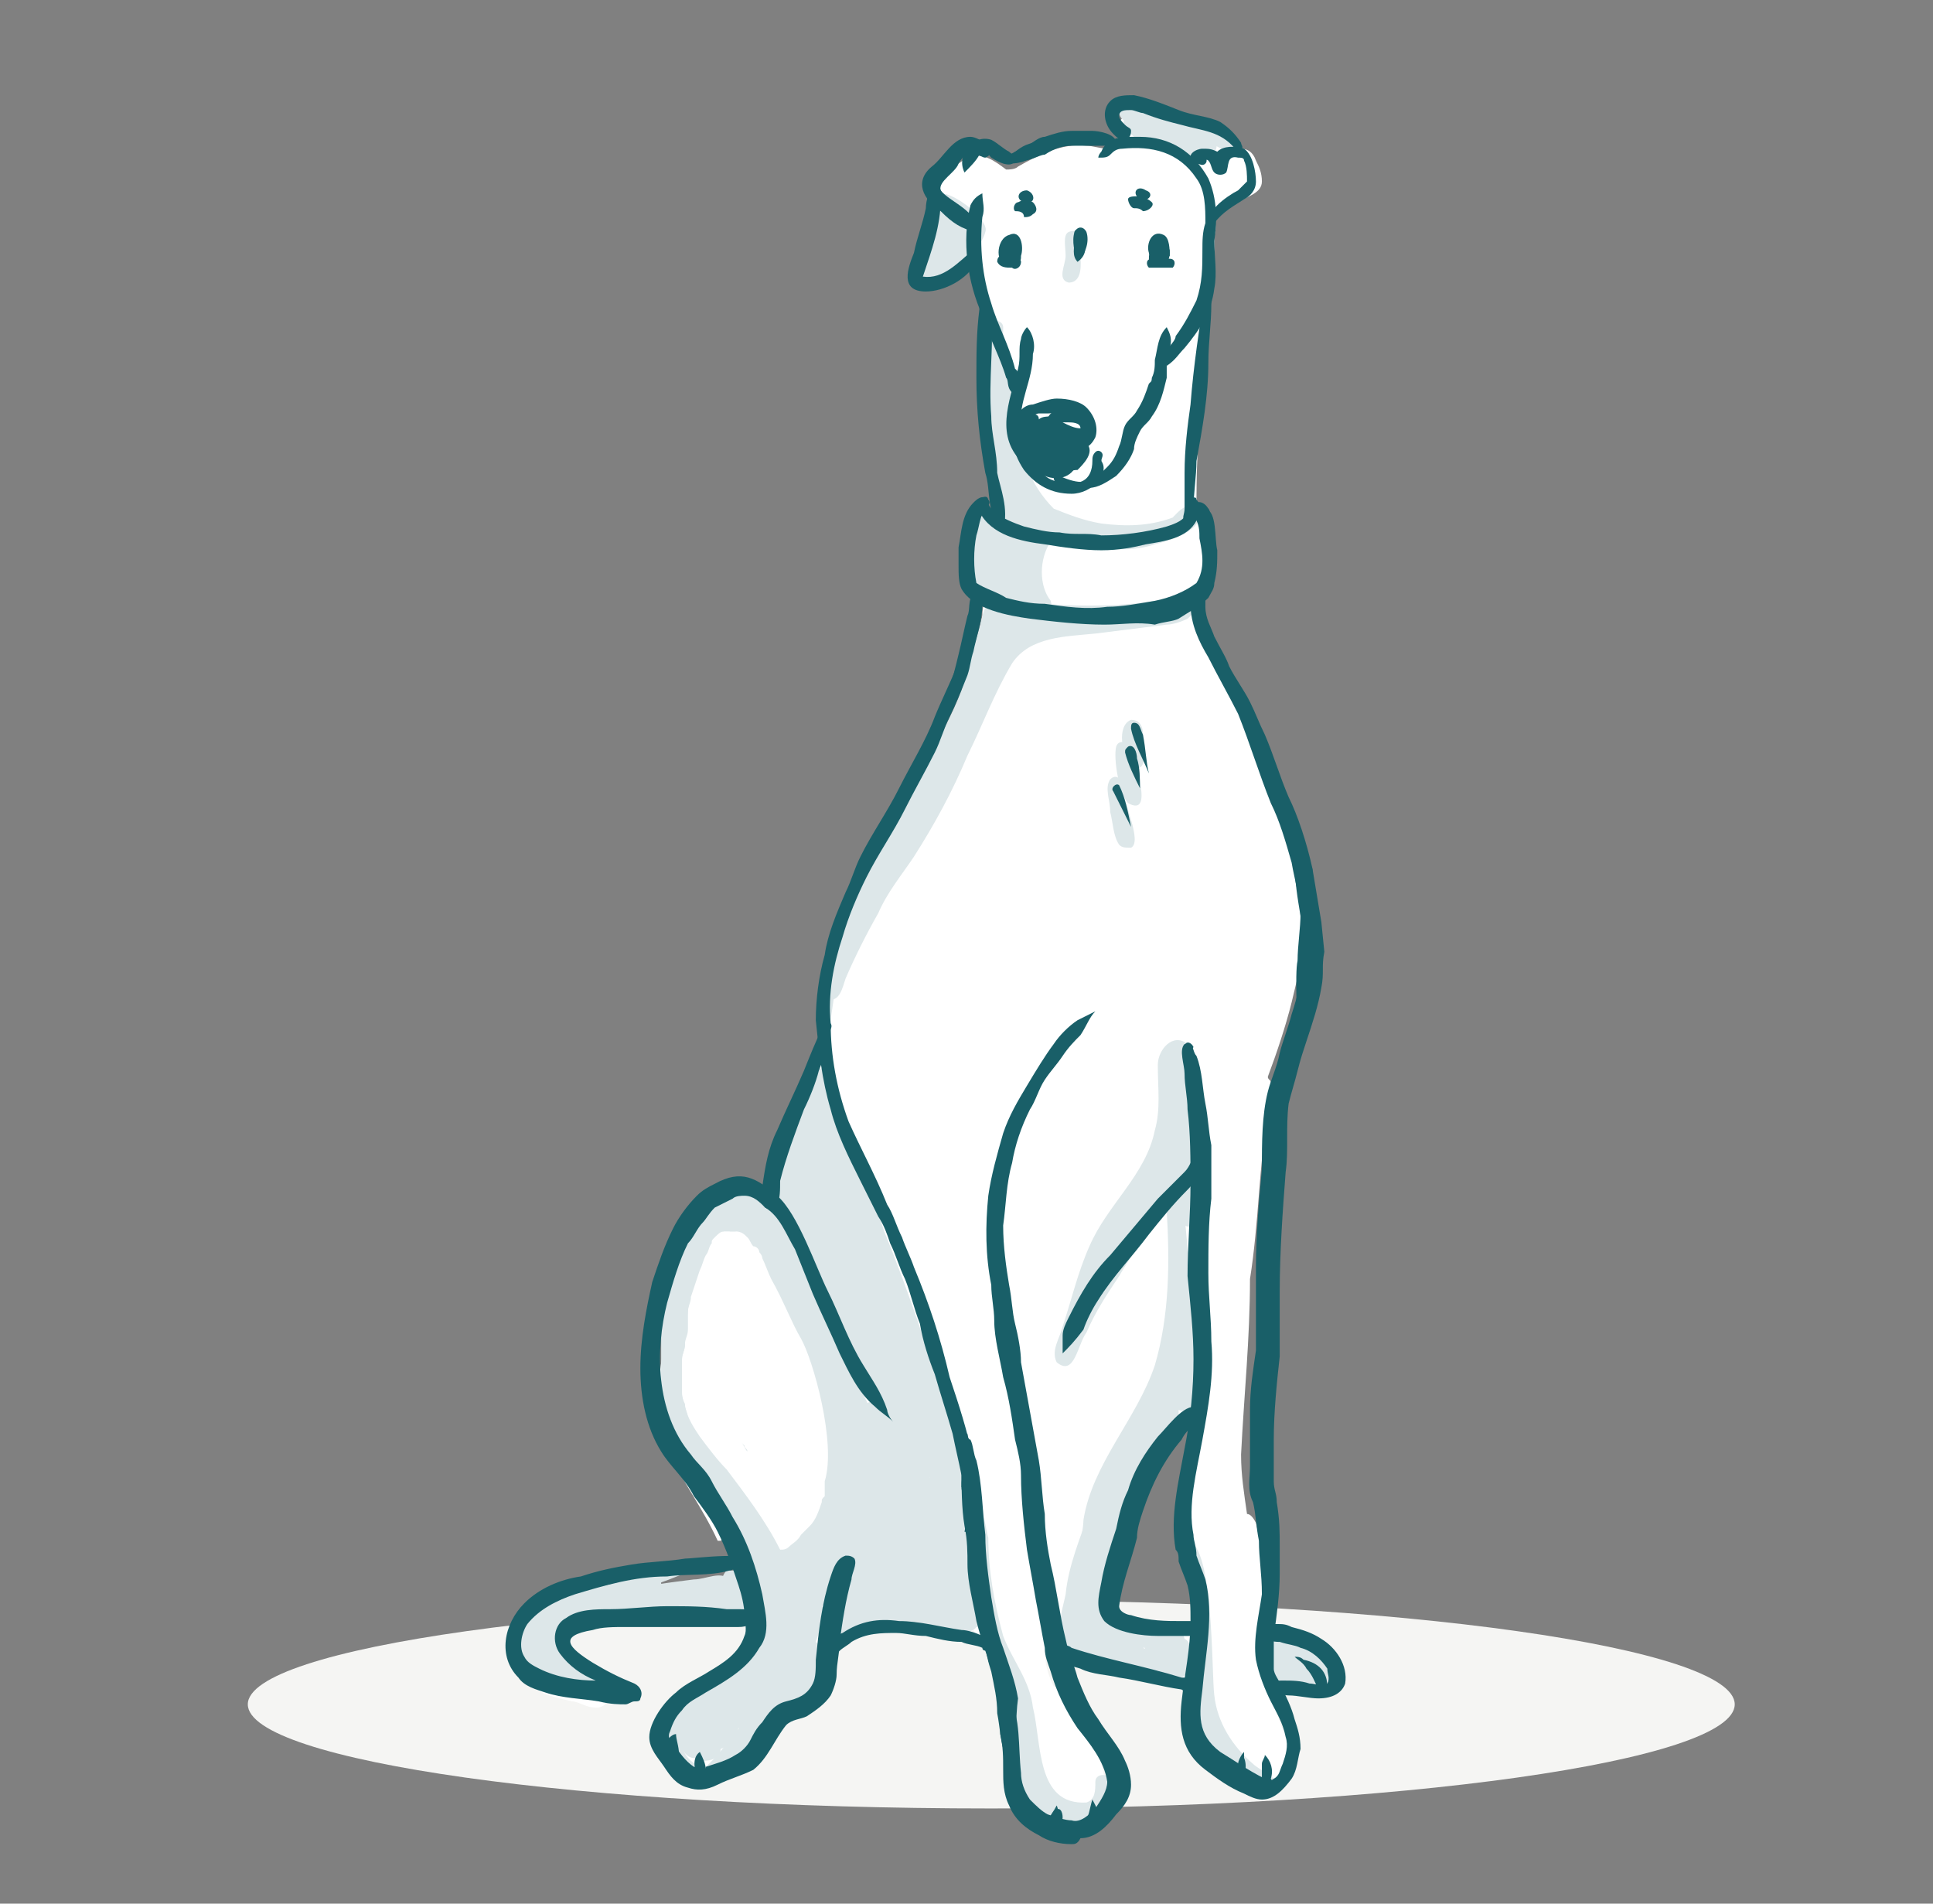 <svg xmlns="http://www.w3.org/2000/svg" width="65" height="64" fill="none"><rect width="100%" height="100%" fill="#808080" stroke="none"/><path fill="#F5F5F3" d="M33.333 53.8c13.8 0 25 1.6 25 3.5s-11.2 3.5-25 3.5-25-1.6-25-3.5 11.3-3.5 25-3.5Z"/><path fill="#fff" d="M35.733 61.5c-.5-.1-.8-.4-1.3-.6h-.1c.1-.2.2-.4.1-.6 0-.2-.1-.4-.2-.7 0-.2-.1-.3-.1-.5v-.5c0-.3-.1-.6-.2-.9-.1-.3-.1-.6-.2-.8-.1-.2-.1-.4-.2-.6v-.2c0-.1 0-.2-.1-.3-.2-.3-.5-.6-.7-1-.1.1-.3.2-.5.1-.4-.1-.7-.3-1-.4-.8-.1-1.5 0-2.3.2-.4.1-.6.5-1 .4-.1 1.4-.5 2-1.7 2.7-.5.3-.5 1-1 1.4-.3.2-.9.9-1.3.5-.1.3-.3.3-.4.3-.8 0-1.7-.8-1.3-1.7.1-.2.2-.5.4-.5.4-.3.7-.6 1.1-.9h.1c.1 0 .2 0 .3-.1.1 0 .1-.1.2-.2s.1-.2.2-.2c.1-.1.1-.2.2-.2.2-.2.3-.4.5-.6.1-.2.2-.4.1-.6.1-.1 0-.3-.1-.4-.1 0-.1-.1-.2-.1s-.2-.1-.3-.1c-.1 0-.3-.1-.4-.1h-2.7c-.1 0-.2 0-.4-.1h-.5c-.2 0-.3 0-.5.1-.1 0-.2 0-.3.1-.2 0-.4.1-.5.2-.1.1-.2.3-.2.5-.2.1-.3.2-.4.4-.1.2.2.4.2.6.2.4.6.5 1 .6.6.1.5.8-.1.7-.2 0-.5-.2-.7-.2-.4-.1-.9-.2-1.2-.4-.4-.3-.7-.7-.6-1.2.2-.6.5-1.1 1-1.5.3-.3.7-.3 1-.3.9-.2 1.7-.4 2.6-.4.8.1 1.6 0 2.4-.1h.2v-.1c.2 0 .4-.2.4-.3.1-.2.1-.4 0-.6 0 0 0-.1-.1-.1 0-.1-.1-.2-.2-.3-.1-.1-.4-.2-.5-.1h-.1c-.5-1.1-1.2-2-1.7-3.1-.7-1.8 0-3.8.4-5.6.3-1.4 1.5-3.8 3-2.1 0-.1 0-.2.1-.3v-.4c.1-.6.3-1.1.4-1.7.2-.7.3-1.4.7-2 .2-.4.4-.8.5-1.3.1-.5 0-.9.1-1.4.1-.7.3-1.4.5-2.1.8-2.4 2.2-4.5 3.4-6.7.8-1.4 1.2-2.9 1.5-4.4 0-.1 0-.3.1-.5-.5-.4-.7-.9-.6-1.6.1-.5.2-1.4.9-1.4-.1-1.8-.4-3.6-.2-5.5 0-.4.1-.7.1-1.1v-.2c0-.1-.1-.1-.1-.2-.2-.5-.3-1-.5-1.5-.4.4-1.3 1.3-1.8.7-.2-.3.4-2.1.6-2.5-.4-.6.5-1.3 1-1.6.5-.2.9.1 1.3.4.1 0 .3 0 .4-.1.7-.4 1.5-.8 2.3-.7.2 0 .5.1.7.1.1-.1.2-.1.4-.1-.1-.4-.1-1 .4-1.1.3 0 .5.2.8.3.5.1 1.1.2 1.6.5.4-.1.9 0 1.3.4.2 0 .4.1.5.4.1.2.2.4.2.7 0 .4-.5.5-.8.7-.2.1-.5.4-.8.3 0 .2.1.6 0 .8v.5c0 .8-.1 1.5-.2 2.2 0 1.3-.1 2.5-.3 3.8-.1 1-.1 2-.1 3v.1s.1 0 .1.1c.2.2.2.6.2.9 0 .4 0 .8-.2 1.2-.1.3-.3.5-.3.8.1.2.2.4.2.5.5 1.2 1.1 2.2 1.7 3.4.8 1.7 1.5 3.5 1.8 5.3.3 1.8.1 2.3-.3 4-.2.8-.5 1.7-.8 2.5 0 .1.1.1.1.2 0 .3-.1.7-.1 1-.3 1.8-.3 3.7-.6 5.6 0 2-.2 3.9-.3 5.9 0 .7.1 1.3.2 2 .1 0 .2.1.3.3.3 1.2.2 2.3.2 3.5v.5h.6c.2-.1.4-.1.5.1h.2c.1 0 .2 0 .3.1.2.1.4.1.5.2.7.2.3 1.6-.3 1h-.4c-.2.1-.3.1-.5 0h-.2c-.2 0-.3-.1-.4-.2H42.433l.3.6c.1.4.3.8.4 1.2 0 .2.1.3.1.5 0 .1.1.2 0 .3h-.1v.8c0 .4-.4.5-.7.5-.1.1-.2.1-.3.1-.6-.3-1.4-.7-1.6-1.4-.2-.4-.2-.8-.2-1.3 0-.3 0-.6-.1-.9 0-.1 0-.2-.1-.2s-.1-.1-.2-.1h-.1c-.2 0-.5-.1-.7-.2-.4.2-1.6-.2-2.1-.3-.5-.1-1.7-.2-1.9-.5 0 .4.1.8.3 1.2.4 0 .5.6.7.8.4.7.9 1.4 1 2.3.1.4-.3 2.3-1 1.7 0 .2-.2.3-.3.3 0-.3 0-.3-.1-.3Zm5.3-5.8c0-.1 0-.1 0 0Zm-2.7-1.1c.1 0 .1 0 .2.1.1 0 .2.1.2.1.2.1.3.2.5.2h.1c.2 0 .3-.1.4-.2.1-.1.1-.1.1-.2h.4c0-.2 0-.5-.1-.7-.2-.8-.5-1.6-.5-2.4 0-1 .3-2 .4-3v-1.2s-.1 0-.1.1c-.8.7-1.5 1.6-1.9 2.7-.3 1.2-.6 2.4-.8 3.6v.8c.1 0 .3.1.5.2l.1-.1c.3-.2.4-.1.5 0Zm2.3-48.5v.5l.1-.1c0-.1-.1-.3-.1-.4Zm-1.5-1.6c.5.2.9.4 1.2.9.1-.1.2-.3.3-.3l-1.2-.6c-.4-.1-.8-.1-1.2-.3 0 .1.1.2.1.3h.8Z"/><path fill="#fff" d="M42.733 59.5c-.2-.2 0-.5 0-.7 0-.3-.3-.6 0-.8.5-.2.6.6.6 1 0 .3-.3.8-.6.5ZM35.933 61.5c-.2-.1-.5-.2-.4-.5 0-.1.2-.2.3-.2.2 0 .3.1.5.2.1 0 .3 0 .4.1 0 .1-.1.1-.1.2.1.4-.5.3-.7.2Z"/><path fill="#DDE7E9" d="M35.933 9.5c-.4-.1-.1-.6-.1-.9 0-.3-.1-.7.1-.8.5-.2.4.5.4.8 0 .2.1.9-.4.9ZM37.133 18.4c-.5-.1-1-.2-1.5-.4-.2.1-1.1-.1-1.3-.2-.3-.1-.7-.2-.8-.6-.1-.6-.1-1.2-.2-1.8 0-.9-.1-1.7-.1-2.6v-1.4c0-.2 0-.4.1-.5.1-.2.4-.1.4.1v1c.1 0 .2.1.2.2.1.6.1 1.2.2 1.8.1 1.2.5 2.3 1.3 3.1.5.2 1 .4 1.6.5.8.1 1.6.1 2.4-.2.2-.2.5-.6.8-.2.4.6-1 1-1.4 1.1-.6.2-1.2.2-1.7.1ZM31.433 9.3c-.7-.2-.3-1.2-.2-1.7.1-.2 0-.6.2-.8-.1-.9 1.9.5 1.7 1-.1.4-.4.6-.7.9-.4.2-.7.6-1 .6ZM40.133 5.3c-.1 0-.2-.1-.3-.3 0-.1 0-.2.1-.3-.1 0-.2 0-.3-.1-.2 0-.3 0-.4-.2h-.1c-.1 0-.2-.1-.2-.1-.2.1-.3.1-.5-.1h-.2c-.2 0-.4-.1-.5-.2-.2-.2-.1-.6.2-.5.2-.2.5-.1.5.1h.2c.1 0 .1.1.2.1.1.1.3.3.5.3.1 0 .2.1.2.1h.2c.1 0 .2.1.2.1.2-.1.4 0 .5.2 0 0 .1 0 .1.1.3-.1.5.4.3.6-.1.1-.2.1-.3.1 0 .1-.2.1-.4.1Z"/><path fill="#DDE7E9" d="M34.233 20.3c-.1-.1-.2-.1-.4-.2-.1-.1-.2-.2-.2-.3h-.4c-1 .4-.6-3.3.2-2.3.1 0 .2 0 .2.1l.1.1c.2-.1.4 0 .4.2.3-.1.9-.2 1 .2 0 .1-.1.2-.2.2-.6-.2-.8.3-.7.8.1.4.5.5.5.8 0 .4-.3.5-.5.4Z"/><path fill="#DDE7E9" d="M27.833 33.6c-.4-.2-.1-.7 0-1 .1-.4.2-.7.3-1.1.4-1 .9-1.9 1.4-2.8.5-1.1 1.2-2.1 1.7-3.2.4-.8.8-1.5 1.1-2.3l.6-2.1c.1-.3.1-.6.3-.8.4-.4 1.2.1 1.8 0 1.5.1 2.9.1 4.4-.2.5-.2 1 .3.5.7-.2.1-.5.2-.7.2l-2.4.3c-1 .1-2.2.1-2.8 1-.6 1-1 2.1-1.5 3.1-.5 1.2-1.1 2.3-1.8 3.4-.4.6-.9 1.2-1.2 1.9-.4.7-.8 1.5-1.1 2.2-.1.3-.2.8-.6.7ZM31.933 54.7c-1.3-.5-.8-3-.7-4.1.1-1.2 0-2.5-.4-3.6-.9-2.8-2.2-5.5-3.3-8.2-.9 2.2-.1 3.8.7 5.7 0 .1.1.2.1.3.1.3-.3.5-.4.3-.9-1.2-1.6-2.8-1.6-4.2-.7 0-.4-.9-.3-1.3.1-.6.5-1.1.7-1.7.1-.3.3-.7.4-1.1 0-.2 0-.4.1-.5 0-.3.4-.5.6-.3.4.3 0 1.1.3 1.6.5 1.3 1.2 2.5 1.6 3.8.9 2.2 1.6 4.4 2.3 6.6.3 1.2.1 2.5.1 3.7v2.2c0 .2.1.3.2.5 0 .2-.2.4-.4.3ZM35.533 45.8c-.2-.4.1-.8.2-1.2.3-.9.5-1.8.9-2.7.6-1.4 1.9-2.4 2.2-3.9.2-.7.1-1.4.1-2.2 0-.5.5-1.1 1-.7.3.2.3 1.1-.2.7v.7c.9 0 .4 1.6.3 2.1-.3 1.7-1.6 2.9-2.4 4.3-.4.6-.8 1.2-1.1 1.9-.3.4-.4 1.5-1 1Z"/><path fill="#DDE7E9" d="M36.333 54.2c-.5-.3.1-2.5.1-3.1.3-1.9 1.8-3.4 2.4-5.2.5-1.7.5-3.5.4-5.2 0-.3.2-.8.5-.5.2 1.3.3 2.7.2 4 .4.3.1 1.7 0 2.1-.3 1.5-1.6 2.5-2.1 3.9-.3.8-.6 1.6-.8 2.4 0 .3-.1.6-.1.9 0 .5-.1 1-.6.7Z"/><path fill="#DDE7E9" d="M39.633 47.4c-.1 0-.1-.1-.1-.2-.3-.1-.2-.4 0-.5.1-.2.4-.3.5-.1.4 0 .3.4.2.6-.2.1-.4.3-.6.2ZM38.133 55.2c-.4 0-2-.5-1.7-1-.3-.4.5-1.9.9-1.2.1.3-.2.5-.1.8.2.6.8.5.9.8.4 0 .5.6 0 .6Z"/><path fill="#DDE7E9" d="M38.733 56.2c-.7-.1-1.4-.5-2.1-.7-.2.2-.5 0-.5-.2-.4-.4-.2-1-.2-1.5 0-.2 0-.3.1-.5s.4-.2.5 0c.5.1 0 1 .1 1.4h.1c0-.6 1 0 1.3 0 .2.1.4.1.5.2.2.1.2.5-.1.5.2.1.4.1.5.2.2.4 0 .7-.2.6Z"/><path fill="#DDE7E9" d="M36.033 55.5c-.2 0-.2-.2-.3-.4-.2-.5 0-1 .1-1.5.1-1 .5-1.9.8-2.8.4-1.1 1-2.2 1.7-3.2.1-.3.6-.1.5.2-.1.2-.1.3-.2.5-.9 1.5-1.7 3.1-2.1 4.8l-.3 1.5c0 .4.2 1-.2.9Z"/><path fill="#DDE7E9" d="M39.333 56.4c-.1-.1-.2-.1-.2-.1s-.1 0-.1-.1c-.4-.1-.5-.7-.6-1-.4-.1-.8-.2-1.1-.3V55.2c.7 0 .8.6.2.7-.5 0-.9-.1-1.3-.2-.3.1-.9-.1-.6-.5-.2-.2 0-.5.2-.8.2-.3.3-.7.5-1 .1-.2.4-.2.5 0 .2.3-.2.7-.3 1 .1-.1.2 0 .3 0 .4 0 .9 0 1.3.1.2 0 .5 0 .7.2.3.1.9-.1 1 .4.3.1.3.9.1 1.1 0 .1-.4.4-.6.2ZM44.033 56.6c-.1 0-.1.1-.2 0-.1.1-.4.1-.5 0-.1.3-.5 0-.6-.2-.6 0-.4-.8-.5-1.1-.1-.3.3-.7.5-.4.1-.1.2 0 .3 0l.1.1c.2-.2.5 0 .6.3.3-.2.5.2.7.4.6 0 .4 1.2-.2.8.1.1-.1.1-.2.1Z"/><path fill="#DDE7E9" d="M42.533 60.2c-.4-.2-.7-.4-1-.6-.5.8-1-.9-1.1-1.2-.2-.7-.3-1.3-.3-2V56c0-1 0-2-.2-2.9 0-.3-.5-1.2-.1-1.3 1-.2.9 4.5 1 5.2.1.9.6 1.7 1.3 2.3.2.2.9.5.9.8-.1.2-.4.2-.5.1ZM36.033 61.3c-2.2-.4-1.7-2.7-2.2-4.3-.2-.6-.7-1.2-.8-1.9-.4-1.4-.5-2.8-.5-4.2 0-.1.1-.2.2-.2.4 0 .4.7.5 1 0 1.1.2 2.2.5 3.3.3.8.9 1.5 1 2.4.3 1.2.1 3.3 1.8 3.2.3-.1.3-.4.3-.7 0-.3.5-.3.5 0 .1.8-.5 1.6-1.3 1.4Z"/><path fill="#DDE7E9" d="M35.433 61.5c-.3-.1-.6-.4-.8-.6-.3-.3-.6-.7-.4-1.1 0-.3-.5-1.5 0-1.6.1 0 .2.1.3.2 0 .5.2.9.3 1.4.2.7.4.9 1.1 1.1.4.2.1.7-.2.6h-.3ZM25.533 55.2c-.4-.1-.3-1.2-.5-1.6-.2-1-.6-1.9-1-2.9-.6-1.1-1.4-2.1-1.6-3.3 0-.3-.2-.7 0-1-.2-1.8.1-4 1-5.5.2-.3 1.1-1.4 1.2-.6 0 .1-.1.2-.1.2-.4.3-.6.7-.8 1.2-.5 1.1-.6 2.2-.7 3.4v.1c0 .2-.1.3-.1.5v1c0 .2 0 .3.1.5 0 .2.1.3.1.5s.1.3.1.5.1.3.2.5l.3.6c.1.2.2.4.4.5l.3.3c.1.1.2.3.2.4.6 1.4 1.4 3 1.2 4.6 0 .1-.1.1-.3.1ZM30.933 49.7c-.6-.9-1-2.1-1.6-3-.4.2-.5-.3-.7-.6-.2-.4-.4-.8-.5-1.3-.3-.5-.6-1-.9-1.6-.1-.4-.9-1.6-.4-1.8-.1-.7 0-1.3.2-2 .1-.2.1-.5.2-.8.1-.2.4-.2.5 0 .1.2 0 .4 0 .6 1 2.2 2 4.4 2.9 6.6.2.5.5 1.1.7 1.6.1.2 0 .3-.2.4.1.2.1.5-.1.6.1.3.3.6.4.8.1.3-.3.7-.5.5Z"/><path fill="#DDE7E9" d="M28.433 54.9c-.3-.1-.3-.5-.2-.8-.2-.3.2-1.5.5-1.8.2-.2.6-.1.6.2 0 .3 0 .7-.2 1 .5-.1 1-.1 1.5-.1.2-.4.2-.9.2-1.4.1-1.5-.5-2.9-1-4.3 0-.1-.1-.2-.1-.3 0-.2.4-.3.5-.1.8 1.4 1.4 3 1.4 4.7 0 .5.1 1.1-.1 1.6.4 0 1 .1.8.7.2.7-1.2.5-1.5.2-.5.2-1.1.2-1.6.3-.4 0-.6.2-.8.1ZM23.433 49.7c-.7-1.9-.9-3.9-.6-5.9.3-1.7 1.5-4.2 3.5-2.6.1.1.3.3.1.5-.1.1-.2.1-.3 0l-.3-.3c-.4-.2-.8-.2-1.1 0h-.5c-.1 0-.2.1-.3.2-.1.1-.1.1-.1.2-.1.1-.1.3-.2.4-.1.2-.1.3-.2.5l-.3.9c0 .2-.1.3-.1.5v.6c0 .2-.1.3-.1.5s-.1.3-.1.5v1c0 .2 0 .3.1.5 0 .2.1.3.1.5s.1.3.1.5.1.3.2.5l.3.6c.1.1.1.2.2.3 0 .2-.1.3-.2.3h-.1c.1 0 0-.1-.1-.2ZM23.733 60c-1 0-1.8-1.1-1.4-2 .2-.4.6-.7.9-1 .4-.4 1.1-.6 1.5-1 1.6-1 .7-2.5.2-4-.3-.8-.6-1.5-.9-2.2l.1.1.3.3.1.1c.1.2.3.4.4.6l.1.1c0 .1.1.1.1.2.1.2.2.5.4.7.1.1.1.2.2.3l.1.1c.3 1 .5 2.1.2 3-.2.5-.7.8-1.1 1.2-.4.4-.9.9-1.3 1.2-.3.3-.6.5-.7.9 0 .4.4.8.8.8.8-.7 1.3-1.9 2.4-2.3.3-.1.7-.5 1-.3.3.2.2.6 0 .7-.4.2-.8.3-1.1.6-.5.5-.9 1-1.3 1.5-.2 0-.5.4-1 .4Z"/><path fill="#DDE7E9" d="M23.533 41.7c-.1-.3.6-1 .9-1.2.3-.3 1.3-.5 1.2.2.1.2-.2.4-.4.2-.4 0-.6.2-.9.5-.1 0-.2.1-.3.2-.1.1-.1.1-.1.2-.1.1-.1.3-.2.4-.1.2-.1.3-.2.5l-.3.9c0 .2-.1.3-.1.5v.6c0 .2-.1.3-.1.5s-.1.3-.1.5v.1c-.2-1.3 0-2.7.6-4.1ZM23.633 59.2c-.1 0-.1 0-.2-.1-.5.1-.8-.8-.4-1.1 0-.2.2-.5.4-.5 0-.6 1.1-1.6 1.7-1.5h.1l.3-.3c.1-.1.1-.1.2-.1l.1-.1c0-.2.1-.3.2-.5 0-.1.1-.1.1-.2-.4.2-.8-.5-.4-.7-.3-.4-.9-1.6 0-1.6.6.3.3.6 1.2.5.3-.9 2.3-1.3 2-.2.1.2-.1.2-.3.2-.5.2-.6.7-1 1 .3.4-.1.8-.2 1.2.5.4.1 1.1-.1 1.5-.2.5-.8 1-1.4.6-.1.2-.2.4-.5.5-.1.2-.3.4-.6.3-.1.3-.3.6-.6.7 0 .3-.3.4-.6.4Z"/><path fill="#DDE7E9" d="M30.033 54.2c-.2 0-.3-.2-.3-.3v-.1c-.1.5-.8.4-.7 0 0-.1 0-.3.1-.4-.6-.4-.1-2-.2-2.6.1-1.4-.4-2.7-.8-3.9-.5-1.3-1-2.7-1.6-3.9-.1-.4-1-1.1-.6-1.5.8-.5 2 2.9 2.3 3.5.3.1.2.5.3.7.3.9.8 1.7 1.1 2.5 1.1-1.3 1.5 2.4 1.5 3 .1.5.6 2.6-.1 2.7-.2 0-.3-.1-.4-.2-.1.1-.2.5-.6.5ZM19.533 56.8c-1-.3-2.6-1-2-2.3.4-.7 2.5-.9 3.4-1 .8-.2 1.6-.3 2.4-.4.4 0 .9-.3 1.2 0 .6.7.7 1.4-.4 1.4s-2.2-.1-3.3-.1c-.6.2-1.7.1-1.8.9.1.3.6.5.6.8.7.3.5.9-.1.7Zm-1.3-1.5V55c0-.1 0-.2.1-.3-.2.2-.2.5-.1.6Z"/><path fill="#DDE7E9" d="M18.233 56.6c-.3-.8-.8-1.7.2-2.3.3-.2.6-.2.9-.2.1 0 .2 0 .3.2 0 .4-.6.3-.9.5-.3.2-.5.6-.4.9 0 .4.8.8.4 1.1 0 0-.4-.1-.5-.2ZM25.733 51.9c-.3-.4-.6-.9-.8-1.4l.1.1.1.1c0 .1.1.1.1.2.1.2.2.5.4.7.1.1.1.2.2.3l.1.1s.1.1.2.1h.1c.1 0 .2 0 .3-.1.1-.1.3-.2.4-.4l.3-.3c.2-.2.3-.5.4-.8 0-.1 0-.1.1-.2v-.5c.4-1.3-.4-4.1-.8-4.8-.3-.5-.6-1.3-1-2-.1-.2-.2-.5-.3-.7 0-.1-.1-.2-.1-.2 0-.1-.1-.2-.2-.2-.1-.1-.1-.2-.2-.3-.1-.1-.2-.2-.4-.2h-.2l.1-.1c.3-.2.8-.5 1 0 .5-.4 1 1.1 1.2 1.4.4.8.7 1.6 1 2.4.6 1.7 1.6 3.4 1.2 5.2.7 0 .4.8.1 1.1.1.2.2.5.1.7-.1.3-.5.4-.7.1-.5.5-1 1.2-1.8 1.2-.5.1-1.5-1-1-1.5Z"/><path fill="#DDE7E9" d="m25.033 48.6-.1-.1c.1.1.1.2.2.3 0-.1-.1-.1-.1-.2ZM38.033 25.7c-.3-.3-.5-1.3 0-1.5.5 0 .4.6.4.9 0 .2.1.6-.1.7-.1.1-.3 0-.3-.1Z"/><path fill="#DDE7E9" d="M37.933 27c-.3-.3-.5-1.5-.4-1.9.1-.3.5-.1.5.1.1.4.8 2.3-.1 1.8Z"/><path fill="#DDE7E9" d="M37.633 28.4c-.2-.3-.2-.7-.3-1.1 0-.4-.2-.8 0-1.1.2-.2.4 0 .4.2 0 .5.7 1.9.3 2.1-.2 0-.3 0-.4-.1ZM39.533 37.1c-.2-.2-.1-.5-.1-.7v-1c.1-.2.4-.2.5 0 .1.2.1.5.2.7.1.3.2.6.2.9-.3.3-.7.4-.8.1ZM25.733 56.2c-.3-.1-.1-.4 0-.7.1-.2.1-.4.2-.7 0-.3 0-.9.4-.7.2-.2.4.1.5.2.2.2 0 .5-.2.4 0 .3.2.8-.2.8v.4c0 .2-.2.3-.4.2 0 .1-.2.1-.3.1ZM39.633 4.7c-.1-.2 0-.5.3-.4.1 0 .2.1.3.2 0 0 .1 0 .1.1.2.1.2.4 0 .5 0 .1-.2.2-.3.2-.2-.1-.4-.4-.4-.6ZM29.933 49.3l-.1-.1c-.2-.3-.4-.7-.5-1 0-.1-.1-.2-.1-.3-.1-.2-.2-.3-.1-.5-.1-.2.2-.4.3-.2 0 0 0-.1.1-.1h.1c.3-.2.5.4.5.6.1.2.2.4.2.7.1.2.3.4.5.6.1.1-.1.3-.2.2-.1-.1-.1-.2-.2-.2h-.1v.1c0 .1.1.3.1.5-.3-.3-.4-.3-.5-.3Z"/><path fill="#DDE7E9" d="M28.033 55.4c-.2 0-.2-.2-.1-.4 0 0 .1-.1.1-.2.1-.2.2-.4.4-.4l.6-.6c.3-.5.3-1.1.4-1.6l.3-.9.6-1.5.3-.6c.1-.1.3-.3.2-.5-.1-.3-.3-.7-.2-1.1 0-.1.2-.2.3-.2.1 0 .2.2.3.3-.1-.2-.1-.4-.2-.6-.1-.2.2-.4.4-.3l.3.3c.1.2.3.4.4.6.2.5.2 1 .3 1.5 0 .2.1.4.1.7.1.1.1.2.1.3v2c0 .4.1.9.2 1.3 0 .1.1.3.1.4v.2c0 .1.1.1.1.2.1.2-.1.4-.2.4-.2.3-.8.1-1.1 0-.2.1-.5 0-.7-.1-.2-.1-.5-.1-.8-.2-.2-.1-.2-.4 0-.4h.4c.2-.2 1.1.1 1.4.2V54l.1-.1c-.1-.1-.1-.2-.1-.4-.1-.2 0-.4-.1-.5-.2-.1-.1-.8-.1-1v-1.5c.1-.4 0-.9-.1-1.3-.2.1-.4-.1-.5-.3 0 .2-.2.4-.3.6-.1.2-.2.3-.3.5-.3.7-.5 1.4-.8 2.1-.2.8-.2 1.8-.9 2.4l-.5.5c-.1.2-.2.5-.4.4ZM18.233 54.7c-.1-.1-.1-.2 0-.3.1-.1.1-.2.2-.4.4-.7 1.1-.6 1.8-.7.4 0 .8-.3 1.3-.4.2 0 .5-.2.6 0h.9c-.3.1-.5.2-.8.3v.1c.7.1 1.4 0 2.1 0v-.1c-.1-.1 0-.3.1-.4h.3c.1-.1.3-.1.4 0 .1 0 .2.2.1.3v.1c0 .2.1.4.1.6 0 .1 0 .3-.1.4v.2c0 .2-.3.2-.4 0-.1-.3 0-.6-.2-.8h-.3c-.4 0-.9.1-1.3.1s-.6-.1-1 0h-.8c-.2 0-.5.2-.6-.1-.3.1-.6.3-1 .4-.2 0-.5.1-.7.2-.3.2-.5.7-.7.5ZM39.833 41.2c-.3 0-.2-.4-.2-.6V38.2c0-.1.2-.2.3-.1.1-.1.3 0 .3.2v.2c.1.2 0 .4 0 .6v2c0 .1-.2.2-.4.1.1 0 .1 0 0 0ZM39.933 47.2c-.1 0-.1-.1-.2-.1-.1-.1 0-.2.1-.2-.1-1-.1-1.9-.1-2.9 0-.7.1-1.3.2-2 .1.4.2.8.2 1.2.2 0 .3.2.3.4v1.1c0 .7 0 1.4-.1 2.1 0 .1 0 .3-.2.3-.1.1-.2.1-.2.1ZM27.833 35.5c-.4.1-.3-.5-.3-.7 0-.6.2-1.2.3-1.9.1-.3.1-.7.2-1 0-.1.1-.1.1-.1.1 0 .3.1.2.2 0 .3-.1.6-.2.9-.1.7-.2 1.4-.3 2V35.2c.2.2.1.3 0 .3ZM35.033 20.9c-.2-.1-.4-.3-.7-.4-.2.1-.4 0-.6-.1-.3-.1-.6-.3-.8-.6-.1-.2-.1-.4.1-.5.2-.1.5 0 .8 0 .1 0 .1 0 .2.1 0 .1-.2.2-.3.2.1 0 .1 0 .2.1s.3.2.4.2c-.2-.5-.4-1.2 0-1.8.1-.2.2-.4.4-.5.1-.2.3-.2.5-.1.1.1.1.4 0 .5-.2.3-.5.6-.5 1s.2.8.5 1.1c.1.2.2.3.3.5 0 .1-.2.4-.5.3ZM39.833 5.1c-.5-.3-1.1-.3-1.7-.5-.1-.1-.5-.4-.3-.6.1-.1.3-.2.4 0l.1.1c.2 0 .4 0 .5.1.4.1.8.1 1.1.3.2-.3.6-.2.9-.1.2.1.4.1.5.2.1.1.2.2.2.4 0 .1-.2.2-.3.1-.2-.1-.3-.2-.4-.2-.2-.1-.3-.1-.5-.1 0 0 0 .1-.1.2-.1 0-.2.1-.4.1ZM31.133 9.6c-.1-.1-.2-.2-.2-.3v-.2c0-.2.3-.2.4-.1.3-.2.5-.4.8-.5v-.6c-.2-.1-.4-.1-.6-.2-.3-.2-.1-.7.2-.4.3.2.6.2.8.5v.4c0 .3 0 .6-.3.7 0 .1-.1.1-.2.2-.1 0-.6.6-.9.5ZM37.033 53.8c-.2 0-.1-.3-.1-.4 0-.8.2-1.6.4-2.4.1-.3.2-.7.3-1 .2-.7.5-1.3.9-1.9.1-.2.3-.4.4-.5.1-.2.3-.3.5-.3h.2v.2c0 .3-.4.5-.5.8-.5.7-.8 1.5-1.1 2.4-.2.6-.4 1.3-.5 1.9-.1.3-.1.6-.2.9-.1 0-.1.3-.3.3ZM22.733 48.4c-.1 0-.1-.1-.1-.2s-.1-.2-.1-.2c-.1-.3-.2-.7-.3-1v-2.9c0-.6.2-1.1.4-1.6.1-.3.2-.7.5-.8.1 0 .1-.1.2-.1.1.2.1.5 0 .7-.2.4-.3.8-.4 1.2-.1.5-.2 1.1-.2 1.6v2.2c0 .3.1.5.2.8 0 .1.1.2 0 .2-.1.1-.2.1-.2.1ZM27.033 42.3c-.8-.3-.8-.8-1.3-1.4-.1-.1-.3-.3-.5-.3-.3 0-.6 0-.9.1 0 .1-.1.2-.1.2-.2 0-.2-.2-.1-.4.1-.1.2-.2.3-.2.1-.1.2-.1.4-.2.3-.1.6-.2.9 0 .5.2.8.6 1 1.1.3.2.4.7.3 1.1Z"/><path fill="#DDE7E9" d="M26.233 41.6c-.2-.1-.2-.3-.4-.4-.2-.2-.5-.4-.7-.5-.1-.1-.3-.2-.2-.4.1-.1.2 0 .3 0 .1 0 .2.1.3.1.2-.3.5.2.6.3.1.2.3.3.4.4.1.1 0 .3-.1.4.1.1-.1.2-.2.1ZM26.933 54.4c-.2-.2-.4-.5-.5-.7-.2-.3-.4-.7-.6-1.1-.4-.8-.9-1.5-1.5-2.3-.3-.4-.6-.8-.9-1.1-.3-.4-.7-.8-.8-1.3-.2-.5-.3-1-.3-1.5v-1.2c0-.4.1-.8.2-1.1.1-.2.1-.5.1-.7.1-.5.3-1 .5-1.5.2-.4.5-1.4 1-1.3.1 0 .2.2.1.3-.1.1-.2.2-.2.3-.2.3-.3.6-.4 1-.1.4-.3.8-.4 1.2-.1.3-.1.6-.2 1-.1.3-.1.6-.2.9 0 .7 0 1.4.2 2 .1.4.3.7.5 1 .3.4.6.8.9 1.1.6.8 1.3 1.7 1.8 2.7.4.7.9 1.4.7 2.3ZM34.933 20.6c-.5-.6-.7-1.7-.2-2.4.1-.2.3-.4.6-.4.1 0 .3.1.3.2s-.2.1-.3.2c-.4.6-.4 1.5 0 2 .1.4-.2.7-.4.4Z"/><path fill="#195F68" d="M34.033 13.2c-.2-.2-.1-.4-.2-.5-.2-.7-.6-1.4-.8-2.1-.5-1.1-.7-2.5-.4-3.7.1-.2.2-.3.4-.4 0 .3.1.5 0 .8-.1 1 0 2 .3 2.9.2.7.6 1.4.8 2.2.2.1.4 1.1-.1.8Z"/><path fill="#195F68" d="M33.733 17.8c-.6-.5-.4-1.3-.6-1.9-.2-1.1-.3-2.1-.3-3.2 0-.8 0-1.5.1-2.3 0-.1 0-.3.2-.3.1 0 .2.1.2.2.1 1.2-.1 2.5 0 3.7 0 .6.2 1.2.2 1.9.1.5.4 1.2.2 1.9ZM32.433 5.8c-.3-.6.3-1.3.9-1.1.2.1.4.3.6.4.1.1.2.1.2.2 0 .4-.5.2-.8 0-.1-.1-.2-.3-.4-.1-.1.2-.3.4-.5.6Z"/><path fill="#195F68" d="M32.833 7.8c-.5-.1-.8-.3-1.2-.7-.6-.4-.9-1-.3-1.5.4-.3.7-1 1.3-1 .3 0 1 .5.5.7-.1 0-.2-.1-.3-.1-.2-.2-.5.1-.6.3-.1.3-.7.6-.6.9.3.4 1.3.7 1.2 1.4Z"/><path fill="#195F68" d="M31.133 9.8c-.9 0-.6-.8-.4-1.3.1-.5.3-1 .4-1.5 0-.2.1-.8.4-.7.2.1.1.3.1.4 0 .9-.3 1.7-.6 2.6.7.1 1.2-.5 1.7-.9.2-.3.2.2.1.4-.3.6-1.1 1-1.7 1ZM34.433 15.6c-1-.9-.5-2.1-.2-3.2.1-.4 0-.7.1-1 0-.1.1-.3.2-.4.2.2.3.6.2.9 0 .9-.5 1.6-.4 2.5 0 .4.3.7.5 1 0 .2-.3.3-.4.2ZM36.233 8.8c-.1-.3-.2-.7-.1-1 .1-.2.3-.2.4 0 .1.3 0 .7-.3 1Z"/><path fill="#195F68" d="M36.033 16.6c-.7 0-1.2-.3-1.6-.8-.2-.3-.4-.7-.3-1 0-.1.2-.1.3 0 0 .1 0 .2.1.3.1.3.3.6.5.8.2.2.4.3.7.3.2 0 .5.1.7 0 .2-.1.2-.2.3-.4.1-.1.1-.3.2-.4v-.1c0 .1.1.1.1.2.3.4-.3 1.1-1 1.1Z"/><path fill="#195F68" d="M36.633 16.4c-.1 0-.2-.1-.1-.2 0-.1.1-.1.2-.1.2-.1.4-.3.5-.4.2-.2.3-.4.4-.7.1-.2.1-.5.2-.7.1-.2.3-.3.4-.5.2-.3.3-.6.4-.9l.1-.1c.1-.1.1-.1.1-.2 0-.2.1-.4.2-.6 0-.1.1-.2.1-.3v-.1c.1.2.1.4.1.6v.5c-.1.4-.2.9-.5 1.3-.1.2-.3.3-.4.5-.1.2-.2.4-.2.6-.1.3-.3.6-.6.9-.3.2-.6.4-.9.4Z"/><path fill="#195F68" d="M39.033 12.2V12c.1-.2.5-.5.5-.7.3-.4.5-.8.7-1.2.2-.6.2-1.1.2-1.7 0-.3 0-.6.1-.9 0-.5 0-1.1-.3-1.5-.6-.9-1.5-1.1-2.5-1-.2 0-.3.1-.4.2-.1.1-.2.1-.4.1 0-.1.1-.2.1-.2.2-.5.7-.5 1.1-.5h.2c1 0 1.8.5 2.3 1.4.3.7.3 1.4.2 2.1 0 .5.1 1.1 0 1.6-.1.8-.5 1.4-1 2-.2.2-.3.4-.6.6 0-.1-.1-.1-.2-.1Z"/><path fill="#195F68" d="M34.133 5.4c.1-.2.2-.4.4-.5.2-.1.4-.3.6-.3.3-.1.6-.2.9-.2h.7c.2 0 .8.1.8.4 0 .2-.2.2-.3.1H36.033c-.3 0-.6.1-.9.3-.2 0-.6.3-1 .2Z"/><path fill="#195F68" d="M34.333 5.4c-.1 0-.2 0-.4-.1l.6-.3c.1 0 .3.1.2.2-.1.2-.3.2-.4.2Z"/><path fill="#195F68" d="M33.933 5.3c.2-.2.5-.3.7-.3.2 0 .2.1.2.2-.3.2-.6.2-.9.1Z"/><path fill="#195F68" d="M34.233 5.3c-.1 0-.2 0-.2-.1.2-.2.5-.4.8-.4.1 0 .2.1.2.2s-.1.1-.2.2c-.2 0-.4.1-.6.1Z"/><path fill="#195F68" d="M33.933 5.5c-.1 0-.2 0-.3-.1.2-.1.3-.2.5-.3.2-.1.4-.1.5-.2.2-.1.3.1.2.2-.2.3-.5.4-.9.4Z"/><path fill="#195F68" d="M33.833 5.5c-.1 0-.1 0-.2-.1.2-.1.4-.2.7-.3h.1c.1 0 .2.1.1.2 0 .1-.1.1-.2.1-.2.1-.4.1-.5.1ZM35.133 16c-.7-.2-1-1.1-1-1.7 0-.4.3-.7.6-.7.3-.1.6-.2.8-.2.4 0 .8.1 1 .3.3.3.4.7.3 1-.1.2-.2.3-.4.4-.1.1-.1.2-.2.4-.1.5-.6.7-1.1.5Zm.4-.3c.4 0 .5-.4.7-.7.1-.2.4-.3.4-.5 0-.4-.5-.7-.8-.7-.2 0-.4.1-.6.1h-.3c-.1 0-.2.1-.3.2-.1.2 0 .4.1.6 0 .5.3 1 .8 1Z"/><path fill="#195F68" d="M35.633 14.7c-.7-.2-.5-.9.1-1 .1 0 .3 0 .3.2 0 .1-.1.2-.2.2-.1-.1-.3 0-.4.1.1.1.2.1.3.1.1.1.2.1.3.3-.1.1-.3.1-.4.1Z"/><path fill="#195F68" d="M35.333 15.9c-.3-.1-.5-.2-.7-.4-.1-.1-.2-.3-.2-.4-.1-.2-.1-.5 0-.8 0-.1.1-.2.2-.3.1-.1.3-.1.3.1.1-.1.3-.1.4-.1.2-.2.4-.2.7-.2.2 0 .5.1.7.3.2.2.1.7-.2.8.3.3-.1.7-.3.9-.3 0-.6.2-.9.1Zm.5-1c.1-.1 0-.1 0-.1v.1Zm.5-.5c0-.2-.3-.2-.4-.2h-.2c.2.1.4.2.6.2Z"/><path fill="#195F68" d="M36.133 15.2c-.1 0-.2-.1-.3-.1-.2.1-.5-.1-.4-.4.1-.2.3-.1.5 0 .1.1.2.1.3.2l.1.1c0 .2-.1.2-.2.2ZM36.233 16.5c-.2 0-.7-.1-.8-.4 0-.1.1-.2.2-.1.2.1.5.2.7.2.3-.1.4-.4.4-.7 0-.1 0-.2.1-.3.1-.1.2 0 .2 0 .1.1 0 .2 0 .3v.2c0 .4-.3.8-.8.8ZM38.933 12.1c0-.1 0-.2.1-.2 0-.1.1-.2.1-.3v-.1.7l-.2-.1c.1.1.1.1 0 0Z"/><path fill="#195F68" d="M38.933 12.2c0-.1.1-.2.1-.3 0-.1.1-.2.1-.3v-.1c.1.2-.1.8-.1.9 0 0-.1-.1-.1-.2ZM40.733 7.9c-.4-.1 0-.8.2-1 .2-.2.5-.4.7-.5l.3-.3c0-.2 0-.5-.1-.7 0-.1-.1-.1-.2-.1-.4-.1-.3.3-.4.5-.1.1-.3.1-.4 0-.1-.1-.1-.3-.2-.4-.1-.1-.2.1-.3.1h-.2c-.3-.3.1-.5.3-.5.2 0 .3 0 .5.1.2-.2.6-.2.9-.1.3.2.4.8.4 1.1 0 .3-.2.5-.4.6-.3.2-.7.4-1 .8-.1.1-.1.2-.2.3.3.1.2.1.1.1Z"/><path fill="#195F68" d="M40.233 5.5c-.2-.1 0-.5.2-.3.1 0 .2.2.1.3-.1.1-.2 0-.3 0ZM41.733 5.1c-.1 0-.1-.1-.2-.1-.5-.6-1.1-.6-1.8-.8-.4-.1-.8-.2-1.3-.4-.1 0-.3-.1-.4-.1-.2 0-.4 0-.4.2 0 .1.1.2.2.3.1.1.2.1.2.2 0 .2-.1.3-.3.3-.1 0-.2-.1-.3-.2-.3-.3-.4-.8-.1-1.1.2-.2.5-.2.8-.2.5.1 1 .3 1.5.5s1 .2 1.4.4c.3.2.5.4.7.7 0 .1.1.1 0 .3.2 0 .1 0 0 0ZM39.033 9h-.4c-.1-.1-.1-.3.1-.3H39.333c.2 0 .2.2.1.3h-.4ZM34.033 9c-.2 0-.4 0-.5-.2 0-.3.3-.2.5-.2.1 0 .3.1.3.2 0 .2-.2.3-.3.2Z"/><path fill="#195F68" d="M39.033 8.8c-.2 0-.4-.2-.4-.3-.1-.3.1-.8.5-.6.2.1.2.5.2.7-.1.1-.2.3-.3.2ZM33.833 8.9c-.4-.1-.3-.9.1-1 .4-.2.5.4.4.7 0 .1 0 .2-.1.2-.2 0-.3.1-.4.1ZM38.433 7.1c-.1-.1-.2-.1-.3-.1-.1 0-.2-.2-.2-.3 0-.1.2-.1.3-.1.2 0 .4.1.5.2.1.1-.1.3-.3.3Z"/><path fill="#195F68" d="M38.333 6.7c-.3-.2-.1-.5.2-.3.3.1.1.4-.2.3ZM34.433 6.8c-.3-.1-.2-.4.1-.4.3.1.3.5-.1.4Z"/><path fill="#195F68" d="M34.133 7.1c-.1-.1 0-.3.1-.3.2-.1.3-.1.5 0 .1.1.2.3 0 .4-.1.1-.2.1-.3.1 0-.2-.2-.2-.3-.2ZM36.233 8.8c-.2-.2-.1-.5-.1-.7v-.3c0-.1.2-.1.2 0 .1.1.1.2.1.3.1.2.1.5-.2.7ZM39.833 17.5c-.1-.1 0-.2 0-.4v-1.2c0-.8.1-1.6.2-2.3.1-1.3.3-2.6.5-3.9 0-.1.1-.1.1-.1s.1 0 .1.1v.5c0 .7-.1 1.3-.1 2 0 1.1-.2 2.2-.4 3.3 0 .5-.1 1.1-.1 1.6v.2c0 .1 0 .2-.1.3-.1-.1-.1-.1-.2-.1Z"/><path fill="#195F68" d="M37.033 18.5c-.6 0-1.3-.1-1.9-.2-.8-.1-1.8-.3-2.2-1.1-.1-.2 0-.5.2-.5.1 0 .1.1.1.2s.1.2.2.3c.2.2.7.4 1 .5.4.1.8.2 1.2.2.5.1.9 0 1.4.1.7 0 1.5-.1 2.2-.3.3-.1.6-.2.7-.5 0-.1 0-.3.1-.4.1-.1.2-.1.2 0 .2.2.1.5 0 .7-.3.6-1.1.7-1.7.8-.4.1-.9.2-1.5.2Z"/><path fill="#195F68" d="M37.133 21c-.8 0-1.7-.1-2.5-.2-.7-.1-1.9-.3-2.3-1-.1-.2-.1-.5-.1-.8v-.6c.1-.5.1-1.1.5-1.5.1-.1.3-.3.5-.1.1.1 0 .2-.1.3-.2.3-.2.6-.3.9-.1.5-.1 1.1 0 1.6.3.2.7.3 1 .5.4.1.8.2 1.3.2.7.1 1.4.2 2.1.1.5 0 1-.1 1.6-.2.5-.1 1-.3 1.4-.6.3-.5.2-1 .1-1.5 0-.2 0-.4-.1-.6-.1-.2 0-.4.3-.4.4.1.3 1 .4 1.4 0 .4 0 .7-.1 1.1 0 .2-.1.3-.2.5-.3.3-.7.5-1 .7-.2.1-.5.1-.8.2-.6-.1-1.1 0-1.7 0Z"/><path fill="#195F68" d="M40.433 17.5c-.2-.1-.2-.3-.2-.5.2 0 .4.2.4.4-.1.1-.2.1-.2.1Z"/><path fill="#195F68" d="M40.433 17.4c-.1-.1-.1-.3-.1-.4.1 0 .2 0 .3.1 0 0 .1.1 0 .2 0 .1-.2.2-.2.1Z"/><path fill="#195F68" d="M40.433 17.4c-.1-.1-.2-.3-.2-.5.2-.1.5.2.4.4 0 .1-.1.1-.2.1Z"/><path fill="#195F68" d="M40.433 17.4c-.2-.1-.3-.3-.4-.5.2 0 .4 0 .5.2 0 .1.1.1.1.2s-.1.1-.2.1ZM32.433 50.2c-.1-.1-.1-.1-.1-.2v-.4c-.1-.5-.2-.9-.3-1.4-.2-.7-.4-1.3-.6-2-.2-.5-.4-1.1-.5-1.7-.2-.5-.3-1-.5-1.5-.2-.4-.3-.8-.5-1.2-.1-.3-.2-.6-.4-.9l-.6-1.2c-.4-.8-.8-1.6-1-2.4-.3-1-.4-2-.5-3 0-.7.1-1.5.3-2.2.1-.7.4-1.4.7-2.1.2-.4.3-.8.5-1.2.4-.8.9-1.5 1.3-2.3.4-.8.9-1.6 1.2-2.4.2-.5.5-1.1.7-1.6.1-.2.1-.5.2-.8.1-.4.3-.8.3-1.2v-.3c0-.1.1-.2.2-.2s.1 0 .2.1v.2c0 .6-.2 1.1-.3 1.6-.1.3-.1.5-.2.8-.2.5-.4 1-.6 1.4-.2.4-.3.8-.5 1.2-.3.6-.7 1.3-1 1.9-.4.8-.9 1.5-1.3 2.3-.3.6-.6 1.3-.8 2-.3.9-.5 1.9-.4 2.9 0 1.1.2 2.2.6 3.3.4.9.9 1.8 1.3 2.8.2.3.3.7.5 1.1.1.3.3.7.4 1 .5 1.2.9 2.4 1.2 3.7.3.9.6 1.8.8 2.8.1.3.2 1 0 1.2h-.1s-.1-.1-.2-.1Z"/><path fill="#195F68" d="M31.133 25.4c0-.2.1-.3.1-.5s.1-.4.2-.6c.1-.4.3-.7.4-1 .2-.4.3-.9.4-1.3.1-.4.2-.9.3-1.3.1-.2 0-.5.2-.8.2-.1.3.1.2.2-.1.8-.3 1.6-.5 2.4-.1.5-.3.9-.5 1.4-.1.3-.2.6-.4.9 0 .2-.2.4-.4.6ZM36.033 62c-.4 0-.8-.1-1.1-.3-.4-.2-.8-.5-1-1-.2-.4-.2-.8-.2-1.2 0-.4 0-.8-.1-1.2V58c.1-.1.2-.2.2-.4 0-.1 0-.2-.1-.2 0-.1-.1-.2-.1-.3 0 0 0-.1-.1-.2v-.1c-.1-.2-.1-.5-.2-.7 0-.1-.1-.2-.1-.3.2.4.5.8.7 1.2.4.8.3 1.7.4 2.6 0 .3.1.6.3.9.2.2.4.4.6.5.3.1.6.2.8.2.3.1.6-.2.8-.4.2-.3.4-.6.4-.9-.1-.7-.6-1.3-1-1.8-.4-.6-.7-1.2-.9-1.9-.1-.3-.2-.5-.2-.8-.1-.5-.2-1.1-.3-1.6-.1-.6-.2-1.1-.3-1.7-.1-.8-.2-1.7-.2-2.5 0-.4-.1-.8-.2-1.2-.1-.7-.2-1.4-.4-2.1-.1-.6-.3-1.3-.3-1.9 0-.4-.1-.8-.1-1.2-.2-1-.2-2-.1-3 .1-.7.3-1.4.5-2.1.2-.6.5-1.1.8-1.6.3-.5.6-1 .9-1.4.2-.3.5-.6.8-.8l.6-.3c-.2.2-.3.5-.5.8-.2.2-.4.4-.6.7-.2.3-.4.5-.6.8-.2.3-.3.7-.5 1-.3.6-.5 1.2-.6 1.8-.2.7-.2 1.4-.3 2.1 0 .7.1 1.4.2 2 .1.5.1.9.2 1.3s.2.9.2 1.3l.6 3.3c.1.6.1 1.2.2 1.8 0 .6.1 1.2.2 1.7.2.8.3 1.7.5 2.5.1.5.3.9.4 1.3.2.5.4 1 .7 1.4.3.5.7.9.9 1.4.1.2.2.5.2.8 0 .4-.2.7-.5 1-.3.4-.7.8-1.2.8-.1.2-.2.2-.3.2ZM32.633 52.3c0-.3-.1-.6-.1-.9 0-.2 0-.5-.1-.7V50.1s0-.1-.1-.1c0-.2 0-.3.1-.5 0-.1 0-.2.1-.2h.2v.8c0 .8 0 1.6-.1 2.2Z"/><path fill="#195F68" d="M32.533 51.4c0-.2 0-.5-.1-.7v-1.5c0-.2.3-.1.3 0 .1.5 0 1 0 1.5 0 .3-.1.6-.2.8v-.1Z"/><path fill="#195F68" d="M32.533 51.4c0-.2 0-.4-.1-.6 0-.5 0-1-.1-1.5v-.2h.2c0 .2.1.3.1.5.1.7-.1 1.3-.2 1.9.1 0 .1 0 .1-.1Z"/><path fill="#195F68" d="M33.933 59c-.2-.3-.2-.6-.2-1s-.1-.8-.2-1.2c-.2-.8-.5-1.5-.7-2.3-.1-.6-.3-1.3-.3-1.9 0-.4 0-.8-.1-1.3-.1-.6-.1-1.3-.1-1.9 0-.3-.1-.6-.1-.9 0-.1 0-.2.1-.3h.2s0 .2.1.2c.1.2.1.5.2.7.2.8.2 1.7.3 2.5 0 .7.1 1.4.2 2.1.1.6.2 1.2.4 1.7.2.6.4 1.1.5 1.7-.1.7 0 1.3-.3 1.9Z"/><path fill="#195F68" d="M33.833 59.1c-.2-.5-.2-1-.3-1.5 0-.5-.1-.9-.2-1.4-.1-.3-.2-.7-.2-1 .1-.2.3 0 .3.1.1.5.2.9.3 1.3.1.3.1.6.1 1 .2.6.1 1 0 1.5ZM35.333 61.6c-.2 0-.3-.3-.1-.3.1-.1.1-.3.2-.4.2-.2.3 0 .3.2 0 .1-.1.5-.4.5Z"/><path fill="#195F68" d="M35.333 61.5c-.1 0-.2-.2-.1-.3.1-.2.2-.3.3-.5.1.2.1.8-.2.8ZM36.433 61.6c-.2-.2-.1-.3 0-.3.2-.2.2-.5.3-.8.1.2.3.5.2.8-.2.2-.3.4-.5.3ZM39.833 35.2c0-.2.2-.2.3 0-.1.2-.3.2-.3 0ZM43.733 32.6c-.2-.1 0-.7 0-.9.1-.2 0-.5 0-.8 0-.7-.2-1.3-.3-1.9-.2-.7-.4-1.4-.7-2-.4-1-.7-2-1.1-3-.3-.6-.7-1.3-1-1.9-.3-.5-.6-1.1-.6-1.8 0-.2 0-.4.1-.5.1-.2.3-.1.4.1v.5c0 .4.2.7.3 1 .2.4.4.7.5 1 .2.4.5.8.7 1.2.2.4.3.7.5 1.1.3.7.5 1.4.8 2.1.3.6.6 1.5.8 2.4v.5c0 .2 0 .5.1.7V31.6c-.3.4-.2.7-.4.7v.1l-.1.2Z"/><path fill="#195F68" d="M43.733 30.8c-.1-.6-.2-1.2-.2-1.8.2.4.4.9.5 1.3 0 .1.1.5-.1.5-.1.1-.2 0-.2 0Z"/><path fill="#195F68" d="M43.633 34.8c0-.2-.1-2.1 0-2.5 0-.5.1-1.1.1-1.6 0-.4 0-.9-.1-1.3-.1-.5-.2-.9-.4-1.4l-.3-.9c0-.1-.1-.2 0-.3.2-.1.2.2.3.3 0 .1.1.2.1.2.2.6.5 1.2.6 1.8.1.6.1 1.2.2 1.8 0 .8-.2 3.1-.4 3.4l-.1.5ZM35.733 45.5v-.6c0-.2.1-.4.2-.6.4-.8.8-1.5 1.4-2.1.5-.6 1.1-1.3 1.6-1.9l.9-.9c.2-.2.2-.4.4-.6.1-.1.3 0 .3.1s0 .2-.1.3c-.1.3-.3.6-.5.8-.5.5-.9 1-1.3 1.5-.6.8-1.2 1.4-1.7 2.2-.2.3-.4.7-.5 1-.3.4-.5.6-.7.8ZM25.733 40.6c-.2-.2-.1-.4-.1-.7.1-.7.2-1.3.5-1.9.3-.7.6-1.3.9-2 .2-.5.4-1 .6-1.4 0-.1.1-.1.1-.2.1-.1.3 0 .2.2-.1.5-.2.9-.4 1.4-.1.4-.3.9-.5 1.3-.3.8-.6 1.6-.8 2.4 0 .3 0 .6-.1.8 0 .2 0 .3-.2.2l-.2-.1ZM38.933 55c-.5 0-1.4-.1-1.8-.5-.3-.4-.2-.8-.1-1.3.1-.6.3-1.2.5-1.8.1-.5.2-.9.4-1.3.2-.7.6-1.3 1-1.8.3-.3.8-1 1.2-1 .1 0 .3 0 .3.2v.1l-.3.3c-.2.2-.3.3-.4.5-.6.7-1 1.5-1.3 2.4-.1.3-.2.6-.2.9-.2.8-.5 1.5-.6 2.3 0 .2.3.3.4.3.6.2 1.2.2 1.7.2h.3c.3.1.3.5 0 .5h-1.1Z"/><path fill="#195F68" d="M23.133 60.1c-.4-.1-.6-.4-.8-.7-.2-.3-.5-.6-.5-1 0-.5.5-1.2.9-1.5.3-.3.8-.5 1.1-.7.5-.3 1-.6 1.2-1.2.1-.2 0-.5 0-.7 0-.3-.1-.7-.2-1-.2-.6-.4-1.2-.7-1.8-.2-.4-.5-.8-.8-1.2-.3-.6-.8-1-1.1-1.5-.5-.8-.7-1.8-.7-2.8 0-1 .2-2 .4-2.9.2-.6.4-1.2.7-1.8.2-.4.5-.8.8-1.1.2-.2.4-.3.6-.4.9-.5 1.4-.2 2.1.4.7.6 1.3 2.4 1.7 3.2.4.8.7 1.7 1.2 2.5.3.5.6.9.8 1.5 0 .1.1.3.2.4-.2-.2-.4-.3-.6-.5-.6-.5-.9-1.2-1.2-1.8-.3-.7-.6-1.3-.9-2l-.6-1.5c-.3-.5-.5-1.1-1-1.4-.2-.2-.4-.4-.7-.4-.1 0-.3 0-.4.1l-.6.3c-.2.2-.3.4-.4.5-.2.2-.3.5-.5.7-.3.6-.5 1.3-.7 2-.2.8-.3 1.7-.2 2.6.1.9.4 1.8 1 2.5.2.3.5.5.7.9.2.4.5.8.7 1.2.5.8.8 1.7 1 2.6.1.6.3 1.3-.1 1.8-.4.7-1.1 1.1-1.8 1.5-.3.2-.6.3-.8.6-.2.2-.3.4-.4.7-.1.2 0 .3.1.4.2.3.4.6.7.8.1 0 .1.1.2.1s.2 0 .2-.1c.3-.1.7-.2 1-.4.2-.1.4-.3.5-.5.1-.2.2-.4.4-.6.2-.3.4-.6.8-.7.4-.1.7-.2.9-.6.1-.2.1-.5.1-.8.1-1 .2-1.9.5-2.8.1-.3.2-.6.5-.7.1 0 .2 0 .3.1.1.2-.1.5-.1.7-.2.7-.3 1.4-.4 2.1 0 .4-.1.7-.1 1.1 0 .2-.1.5-.2.7-.2.3-.5.5-.8.7-.2.1-.5.1-.7.3-.4.5-.6 1.1-1.1 1.5-.4.2-.8.3-1.2.5-.4.2-.7.2-1 .1Z"/><path fill="#195F68" d="M23.633 59.8c-.3-.1-.4-.7-.1-.9.1.2.2.4.2.6v.2c.1 0 0 .1-.1.1ZM22.533 59.2c-.3-.2-.2-.6 0-.8 0 0 .1-.1.2-.1 0 .2.1.4.1.7 0 .1-.2.2-.3.2ZM20.133 57.2c-.6-.1-1.2-.1-1.8-.3-.3-.1-.7-.2-.9-.5-.7-.7-.5-1.8.2-2.5.5-.5 1.2-.8 1.9-.9.6-.2 1.1-.3 1.7-.4.6-.1 1.2-.1 1.8-.2.3 0 2.5-.3 2.1.2-.1.1-.2.1-.3.1-.1 0-.2.1-.3.1-.7.2-1.4.1-2.1.2-1.1 0-2.1.3-3.1.6-.6.2-1.2.5-1.6 1-.2.3-.3.8-.1 1.1.1.2.3.3.5.4.6.3 1.3.4 1.9.4-.5-.2-.9-.5-1.2-.9-.3-.4-.2-1 .2-1.2.4-.3 1-.3 1.5-.3.6 0 1.3-.1 1.9-.1.7 0 1.3 0 2 .1h.4c.2 0 .4 0 .5.2 0 .3-.2.4-.5.4h-3.8c-.4 0-.8 0-1.1.1-1.2.2-.8.6 0 1.1.5.3.9.5 1.4.7.2.1.3.3.2.5 0 .1-.1.1-.2.1s-.2.1-.3.1c-.2 0-.5 0-.9-.1ZM27.833 55.7c-.3-.3.2-.7.5-.8.6-.4 1.2-.5 1.9-.4.7 0 1.4.2 2.1.3.2 0 .5.1.7.2.2.1.5.1.4.3 0 .1-.1.2-.2.2s-.2 0-.2-.1c-.2-.1-.5-.1-.7-.2-.4 0-.8-.1-1.2-.2-.4 0-.7-.1-1-.1-.5 0-1 0-1.5.3-.1.1-.3.2-.4.3-.2.2-.3.3-.4.2ZM39.733 56.8c-.7-.1-1.4-.3-2.1-.4-.4-.1-.9-.1-1.3-.3-.3-.1-.5-.1-.8-.3-.1-.1-.2-.1-.2-.2-.1-.1 0-.3.2-.3s.4 0 .5.1c1.2.4 2.4.6 3.7 1h.2c.1 0 .2.1.1.2 0 .2-.2.3-.3.2ZM44.333 57.1c-.3 0-.7-.1-1-.1-.2 0-.4-.1-.5-.1-.1 0-.2-.1-.2-.1v-.2c.1-.1.3-.1.5-.1.3 0 .6 0 .9.1.2 0 .4.1.6 0 .1-.2 0-.3 0-.5-.2-.3-.5-.6-.9-.7-.2-.1-.4-.1-.7-.2-.1 0-.3 0-.4-.1-.2-.1-.2-.4 0-.5h.3c.2 0 .3 0 .5.1.4.1.7.2 1 .4.5.3.9.9.8 1.5-.1.3-.4.5-.9.5Z"/><path fill="#195F68" d="M44.333 56.8c-.1-.2-.2-.5-.4-.7-.1-.2-.3-.3-.4-.4.1 0 .2 0 .3.1.5.1.8.4.8.9.1.2-.2.3-.3.1ZM41.533 59.8c0-.2 0-.3.1-.5 0-.1.1-.3.2-.4v.2c.1.2.1.8-.3.7.1.1 0 .1 0 0ZM42.533 60c-.1 0-.1-.1-.1-.2v-.5c0-.1.1-.2.1-.3.2.2.3.5.2.8.1.1-.1.3-.2.2ZM38.633 26c-.2-.5-.5-1-.6-1.5 0-.1 0-.2.1-.2.2 0 .2.2.3.4.1.5.1.9.2 1.3ZM38.333 26.5c-.2-.4-.4-.8-.5-1.2 0-.1 0-.1.1-.2.2-.1.3.2.3.4.1.3.1.7.1 1ZM38.033 27.8l-.6-1.2c-.1-.1.1-.3.2-.2.2.4.3.9.4 1.4ZM33.933 8.8c0-.1 0-.3.1-.4.1.1.2.2.1.4.1.1-.1.1-.2 0Z"/><path fill="#195F68" d="M34.033 8.8v-.3c0-.1.1-.1.1-.2.1.1.1.2.1.3 0 .3-.2.4-.2.2ZM38.633 8.7c0-.1 0-.3.2-.4.1.1.2.5 0 .5-.1 0-.2 0-.2-.1ZM42.433 60.5c-.2 0-.4-.1-.6-.2-.5-.2-.9-.5-1.3-.8-.8-.6-.9-1.4-.8-2.3.1-.9.3-1.8.3-2.7 0-.4 0-.8-.1-1.2-.1-.3-.2-.5-.3-.8 0-.2 0-.3-.1-.4-.2-1.1.1-2.3.3-3.4.2-1 .3-2 .3-3 0-.9-.1-1.8-.2-2.8 0-1 .1-2.1.1-3.1 0-.8 0-1.7-.1-2.5 0-.4-.1-.8-.1-1.2 0-.3-.2-.8 0-1h.2c.1.1.1.3.2.4.2.5.2 1.1.3 1.6.1.5.1.9.2 1.4v1.8c-.1.8-.1 1.7-.1 2.5s.1 1.5.1 2.3c.1 1.1-.1 2.2-.3 3.3-.2 1.1-.5 2.2-.3 3.2 0 .2.1.4.1.7.1.3.2.5.3.8.3 1.2 0 2.5-.1 3.7-.1.8-.2 1.5.6 2.1.5.3.9.6 1.5.9.1 0 .2.1.3 0 .2-.1.2-.3.3-.5.1-.3.2-.6.1-.9-.1-.5-.3-.8-.5-1.2-.2-.4-.4-.9-.5-1.4-.1-.7.1-1.5.2-2.2 0-.7-.1-1.2-.1-1.8-.1-.5-.1-.9-.2-1.3-.2-.4-.1-.8-.1-1.2v-1.9c0-.7.1-1.3.2-2v-2.8c0-1.1.1-2.2.2-3.3 0-.9 0-1.8.2-2.6.1-.4.3-.8.4-1.3.1-.4.3-.9.4-1.3.2-.6.3-1.1.4-1.7.1-.3-.1-.6-.1-1 0-.3.3-.8.3-1.1 0-.1-.1-.3 0-.4 0-.1 0-.6.1-.7l.3 1.8.1 1c-.1.5 0 .7-.1 1.2-.1.6-.3 1.2-.5 1.8-.1.3-.2.6-.3 1-.1.4-.2.7-.3 1.1-.1.8 0 1.6-.1 2.3-.1 1.3-.2 2.7-.2 4v2.2c-.1.9-.2 1.9-.2 2.8v1.4c0 .3.1.4.1.7.1.6.1 1 .1 1.5v.9c0 .7-.1 1.4-.2 2.1v1.1c0 .2.2.4.2.5.2.4.4.8.5 1.2.1.3.2.6.2 1-.1.3-.1.7-.3 1-.3.4-.6.7-1 .7Z"/><path fill="#195F68" d="M38.733 8.8c-.1-.1-.1-.5.1-.5.1.1.2.3.1.5-.1.1-.2.1-.2 0Z"/><path fill="#195F68" d="M38.933 8.8v-.4c0-.1.1-.2.2-.3.1.1.1.2.2.3 0 .1 0 .4-.2.4-.1.1-.1.1-.2 0Z"/><path fill="#195F68" d="M39.033 8.8s-.1-.1-.1-.2v-.2c0-.1.1-.2.2-.2.1.1.2.2.2.3 0 .2-.1.5-.3.3ZM39.033 11.9v-.1c.1 0 .1.1 0 .1.1.1 0 .2-.1.2.1-.1.1-.1.1-.2Z"/><path fill="#195F68" d="m38.833 12.6.1-.1c0-.2.1-.4.2-.6 0-.1.1-.2.1-.3v-.2.2c0 .3 0 .6-.1.9 0 .1-.1.3-.2.3-.1-.1-.1-.1-.1-.2Z"/><path fill="#195F68" d="M38.633 13.4c-.1-.1.1-.5.1-.7.1-.2.1-.4.1-.6.1-.4.1-.8.4-1.1.1.2.2.4.1.7-.1.5-.2 1-.4 1.4 0 .1 0 .2-.1.2-.1.2-.2.2-.2.1Z"/></svg>